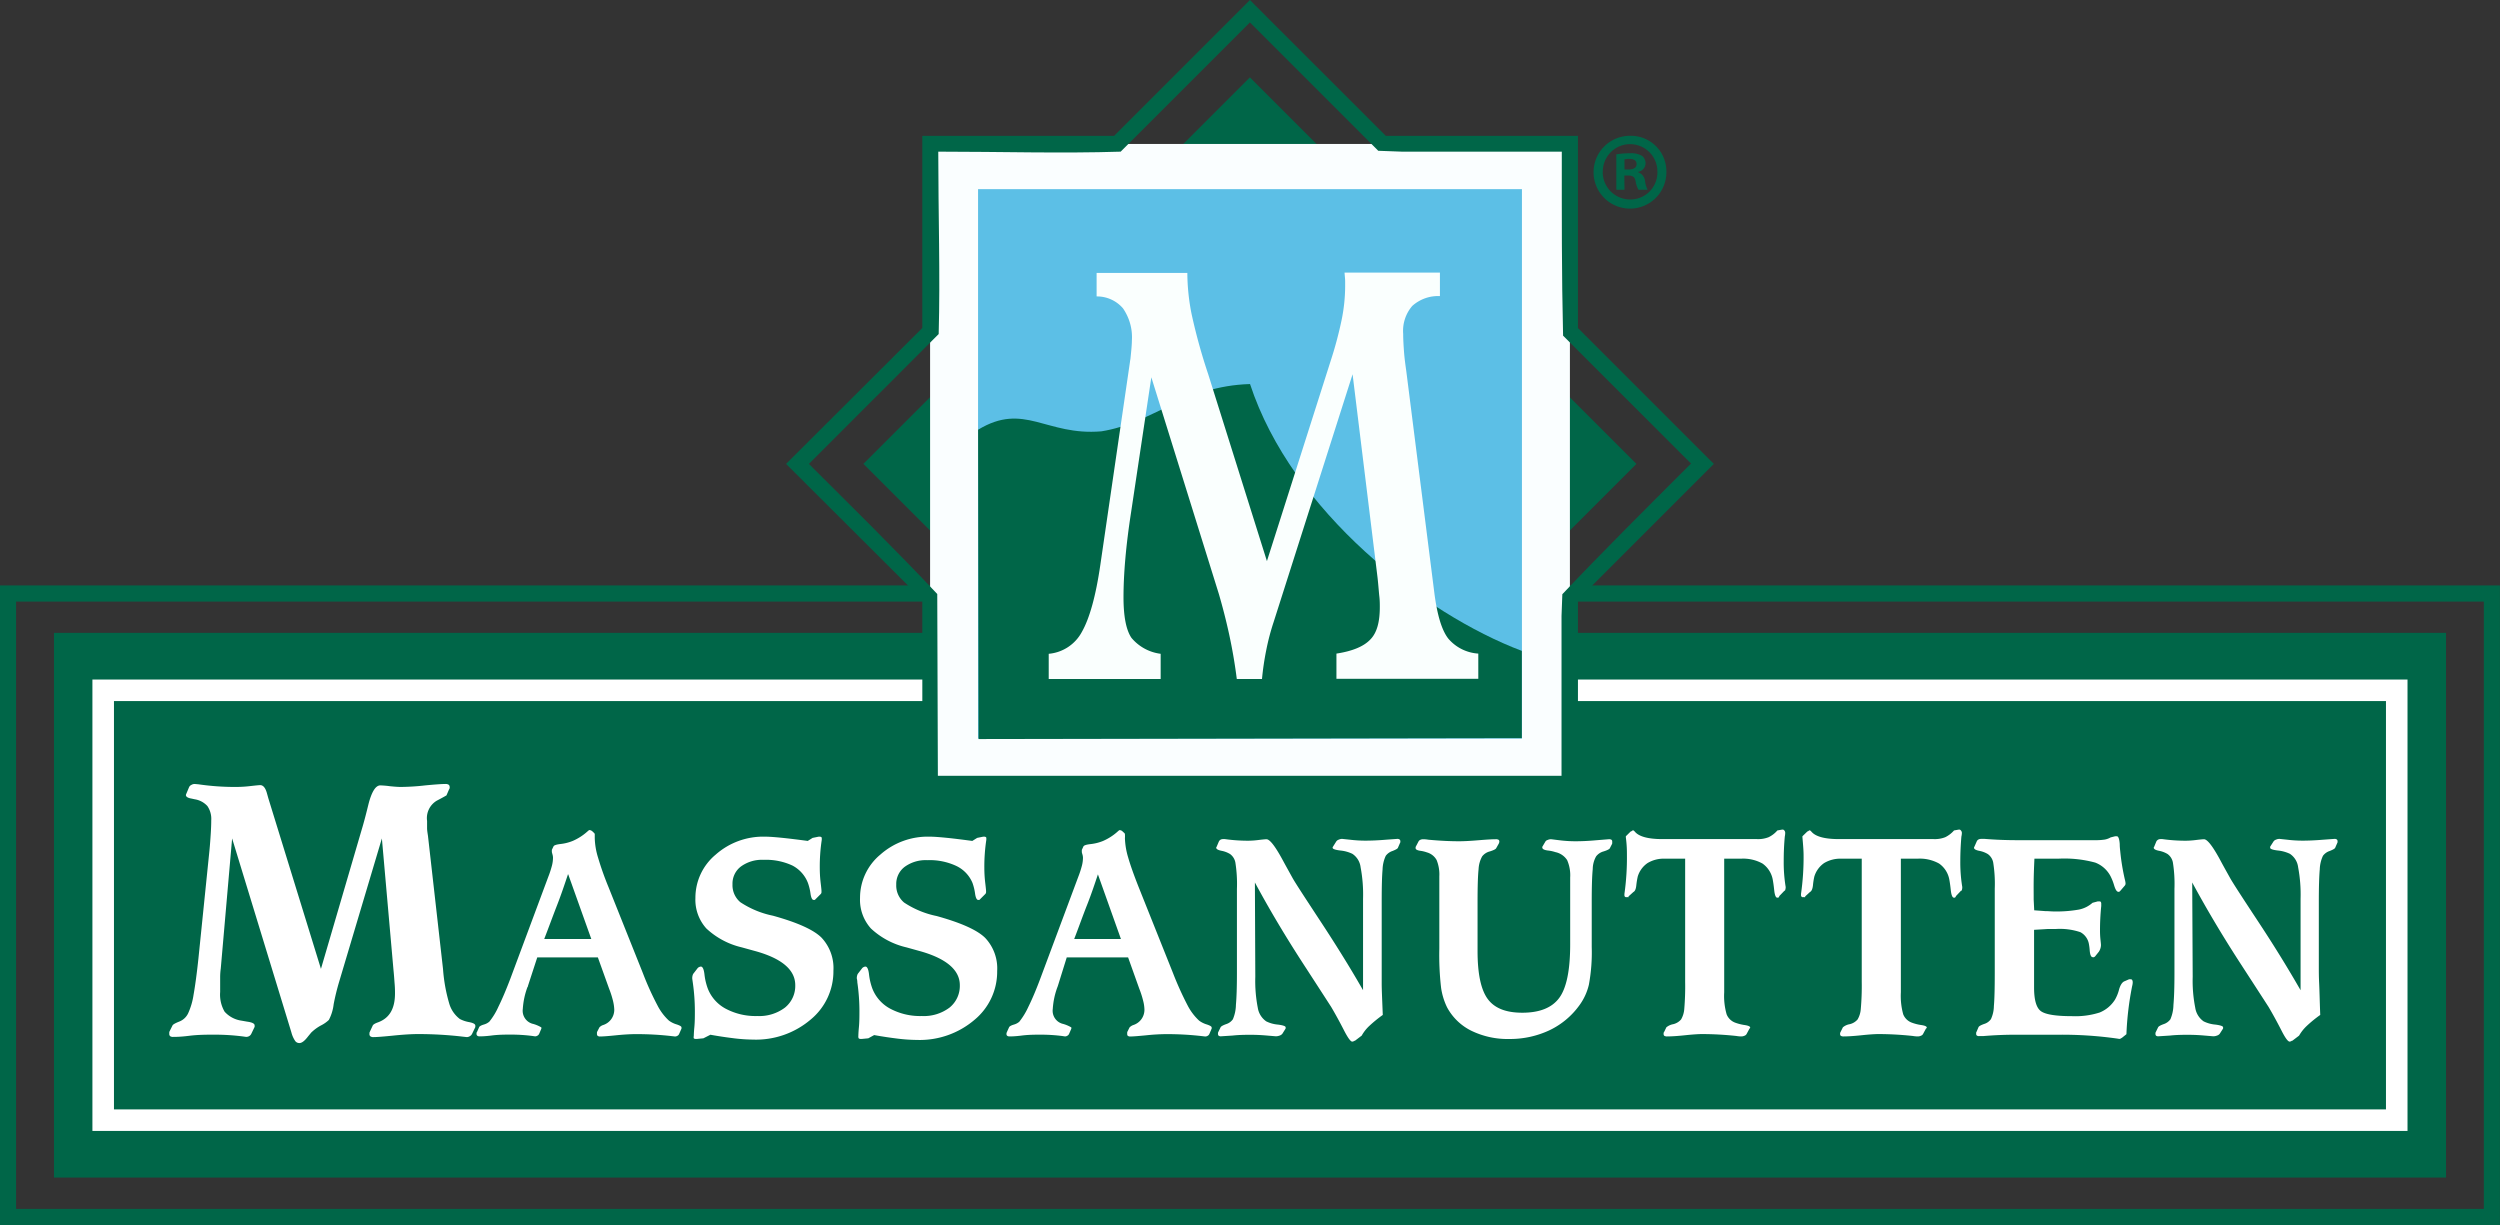 <svg id="Layer_1" data-name="Layer 1" xmlns="http://www.w3.org/2000/svg" viewBox="0 0 370.07 181.34"><rect x="0" y="0" width="370.07" height="181.34" fill="#333333" stroke="none"/><defs><style>.cls-1,.cls-5{fill:#006648;}.cls-2{fill:#fff;}.cls-3{fill:#fafeff;}.cls-4{fill:#5cbfe6;}.cls-5{fill-rule:evenodd;}.cls-6{fill:#fafffe;}</style></defs><path class="cls-1" d="M122.66,392.49H491.53v94.68H121.47V392.49Zm366.49,2.39H123.85v89.9h365.3Z" transform="translate(-121.47 -305.83)"/><rect class="cls-1" x="266.04" y="334.04" width="80.91" height="80.92" transform="translate(-296.51 20.58) rotate(-45)"/><rect class="cls-1" x="7.99" y="93.68" width="354.09" height="80.63"/><rect class="cls-1" x="15.28" y="102.18" width="339.52" height="63.63"/><path class="cls-2" d="M136.74,406.42H477.85v66.82H135.15V406.42Zm337.92,3.19H138.34v60.44H474.66Z" transform="translate(-121.47 -305.83)"/><path class="cls-2" d="M154.15,449.2a9,9,0,0,0-.09,1.32c0,.49,0,1.2,0,2.15a5,5,0,0,0,.66,2.92,4.14,4.14,0,0,0,2.53,1.33l.79.14c.75.1,1.12.29,1.12.55a.36.36,0,0,1,0,.11.27.27,0,0,1,0,.12l-.48,1a.8.8,0,0,1-.32.36.89.89,0,0,1-.45.12l-.43-.06a32.42,32.42,0,0,0-4.25-.27c-1.17,0-2.43,0-3.78.17s-2.14.16-2.33.16a.73.73,0,0,1-.45-.1.4.4,0,0,1-.14-.35,1.49,1.49,0,0,1,0-.24.53.53,0,0,1,.05-.15l.43-.86c.07-.14.39-.33,1-.57a2.42,2.42,0,0,0,1.3-1.2,10.22,10.22,0,0,0,.81-2.75c.23-1.29.48-3.1.73-5.45l1.62-15.87c.09-.93.15-1.79.2-2.59s.07-1.43.07-1.92a3.35,3.35,0,0,0-.57-2.12,3.19,3.19,0,0,0-1.85-1l-.51-.11c-.54-.09-.82-.27-.82-.52a.51.51,0,0,1,.05-.17l.42-1a.68.68,0,0,1,.34-.33.94.94,0,0,1,.49-.14l.56.05a37.38,37.38,0,0,0,5.5.39,18.29,18.29,0,0,0,2.27-.14c.8-.09,1.26-.13,1.36-.13.45,0,.78.4,1,1.19l.21.75,7.79,25.26L175,428.68c.32-1.05.65-2.31,1-3.75.48-1.89,1.07-2.84,1.77-2.84a13.91,13.91,0,0,1,1.41.12c.68.07,1.22.11,1.62.11a34.22,34.22,0,0,0,3.62-.23q2.21-.21,3-.21a.8.8,0,0,1,.46.11.39.39,0,0,1,.15.33.54.54,0,0,1,0,.18.82.82,0,0,1-.1.21l-.37.86s-.47.28-1.43.78a3,3,0,0,0-1.44,3c0,.33,0,.68,0,1.05s.07.74.13,1.15l2.23,19.73a24.23,24.23,0,0,0,.91,5.07,4.42,4.42,0,0,0,1.58,2.32,4.7,4.7,0,0,0,1.37.46c.61.12.92.29.92.51a.37.37,0,0,1,0,.11.61.61,0,0,1,0,.12l-.48,1a.8.8,0,0,1-.32.34.91.91,0,0,1-.45.14l-.55-.06a56.9,56.9,0,0,0-6.65-.39c-1,0-2.25.08-3.73.23s-2.43.22-2.88.22a.73.73,0,0,1-.48-.12.39.39,0,0,1-.13-.33s0-.09,0-.16.05-.15.08-.23l.4-.86c.07-.16.34-.33.8-.49,1.67-.62,2.5-2,2.5-4.28,0-.3,0-.76-.05-1.37s-.09-1.3-.17-2.05L178,429.94l-6.33,21.23a33.84,33.84,0,0,0-.81,3.32,6.58,6.58,0,0,1-.71,2.32,4.84,4.84,0,0,1-1.16.81,6.51,6.51,0,0,0-1.47,1.08c-.11.15-.3.36-.52.64-.46.59-.86.89-1.2.89a.75.75,0,0,1-.63-.3,4.12,4.12,0,0,1-.57-1.29l-8.77-28.7Z" transform="translate(-121.47 -305.83)"/><path class="cls-2" d="M205.55,435.24c-.49,1.47-1,3-1.62,4.59s-1.22,3.25-1.9,5H209l-3.41-9.55Zm-5.92,16.51s0,.12-.09.22a11.29,11.29,0,0,0-.68,3.2,2,2,0,0,0,1.38,2.19,4.85,4.85,0,0,1,1.37.56V458l0,.09-.33.78a.62.62,0,0,1-.26.27.69.69,0,0,1-.34.1l-.34-.05a24.68,24.68,0,0,0-3.23-.21c-.87,0-1.82,0-2.84.13s-1.61.13-1.78.13a.56.56,0,0,1-.36-.09.3.3,0,0,1-.12-.26,1.05,1.05,0,0,1,0-.13s0-.11.07-.17l.31-.7c.06-.14.3-.28.7-.4a2.11,2.11,0,0,0,.81-.42,9.83,9.83,0,0,0,1.35-2.22c.55-1.11,1.13-2.48,1.76-4.13l5.63-15.12a14.19,14.19,0,0,0,.55-1.7,4.81,4.81,0,0,0,.14-1.1,1.89,1.89,0,0,0-.09-.53l-.08-.31v-.33l.25-.52c.08-.16.43-.27,1-.34a6.8,6.8,0,0,0,1.84-.46,8,8,0,0,0,2.11-1.34c.2-.18.31-.27.35-.27a.63.63,0,0,1,.22.05l.16.08.33.31a.3.3,0,0,1,.09.17c0,.09,0,.29,0,.6a10.65,10.65,0,0,0,.48,2.84,44.18,44.18,0,0,0,1.55,4.38l5.09,12.74a43.58,43.58,0,0,0,2.18,4.82,8,8,0,0,0,1.67,2.21,3.63,3.63,0,0,0,1.15.57c.48.16.72.3.72.44V458a.29.29,0,0,1,0,.09l-.36.82a.58.58,0,0,1-.23.24.72.72,0,0,1-.37.11l-.43-.05a45.62,45.62,0,0,0-5.37-.3c-.82,0-1.82.06-3,.18s-1.92.17-2.27.17a.57.57,0,0,1-.37-.09.32.32,0,0,1-.11-.26.78.78,0,0,1,0-.19.31.31,0,0,1,0-.11l.36-.7a1.32,1.32,0,0,1,.56-.35,2.37,2.37,0,0,0,1.64-2.24,6.3,6.3,0,0,0-.19-1.34,13.7,13.7,0,0,0-.58-1.81l-1.66-4.62H201Z" transform="translate(-121.47 -305.83)"/><path class="cls-2" d="M225.59,459.53l-.94.09h-.24a.39.39,0,0,1-.24-.09.59.59,0,0,1,0-.33s0-.45.08-1.28.08-1.65.08-2.44a30,30,0,0,0-.31-4.23c-.05-.35-.08-.55-.08-.61a1.61,1.61,0,0,1,.06-.44.81.81,0,0,1,.17-.32l.58-.75a.67.67,0,0,1,.24-.16.56.56,0,0,1,.23-.06c.26,0,.44.39.53,1.16a9,9,0,0,0,.49,2.09,5.74,5.74,0,0,0,2.68,3,9.4,9.4,0,0,0,4.65,1.07,6.31,6.31,0,0,0,4.1-1.25,4.12,4.12,0,0,0,1.52-3.32c0-2.27-2-4-6.13-5.1l-1.77-.49a11.5,11.5,0,0,1-5.26-2.8,6.34,6.34,0,0,1-1.62-4.52,8.3,8.3,0,0,1,3-6.41,10.6,10.6,0,0,1,7.31-2.66c.61,0,1.41.06,2.42.16s2.31.26,3.9.47l.72-.45.89-.18h.17a.37.37,0,0,1,.21.06.15.15,0,0,1,.08.12,2.07,2.07,0,0,1,0,.31,26.58,26.58,0,0,0-.29,4.17,19.08,19.08,0,0,0,.12,2.08c.09.74.13,1.15.13,1.22a2.72,2.72,0,0,1,0,.31.41.41,0,0,1-.1.21l-.89.89-.06,0h-.1c-.22,0-.38-.31-.47-.93a7.8,7.8,0,0,0-.38-1.58,4.87,4.87,0,0,0-2.31-2.59,9.28,9.28,0,0,0-4.28-.84,5.26,5.26,0,0,0-3.35,1,3.17,3.17,0,0,0-1.23,2.62,3.29,3.29,0,0,0,1.16,2.65,13.64,13.64,0,0,0,4.83,2c3.6,1,6,2.07,7.18,3.24a6.58,6.58,0,0,1,1.77,4.89,9.25,9.25,0,0,1-3.4,7.27,12.5,12.5,0,0,1-8.48,2.94,25.42,25.42,0,0,1-2.74-.18c-1.07-.13-2.27-.3-3.59-.54Z" transform="translate(-121.47 -305.83)"/><path class="cls-2" d="M250,459.53l-.94.09h-.24a.39.39,0,0,1-.24-.09.59.59,0,0,1-.05-.33s0-.45.08-1.28.08-1.65.08-2.44a30,30,0,0,0-.31-4.23c0-.35-.08-.55-.08-.61a1.61,1.61,0,0,1,.06-.44.81.81,0,0,1,.17-.32l.58-.75a.67.67,0,0,1,.24-.16.56.56,0,0,1,.23-.06c.26,0,.44.39.53,1.16a9,9,0,0,0,.49,2.09,5.74,5.74,0,0,0,2.68,3,9.4,9.4,0,0,0,4.65,1.07,6.31,6.31,0,0,0,4.1-1.25,4.12,4.12,0,0,0,1.52-3.32c0-2.27-2.05-4-6.13-5.1l-1.76-.49a11.49,11.49,0,0,1-5.27-2.8,6.33,6.33,0,0,1-1.61-4.52,8.3,8.3,0,0,1,3-6.41,10.56,10.56,0,0,1,7.3-2.66c.61,0,1.41.06,2.43.16s2.3.26,3.89.47l.72-.45.89-.18h.17a.37.37,0,0,1,.21.06.13.13,0,0,1,.08.12,2.07,2.07,0,0,1,0,.31,26.58,26.58,0,0,0-.29,4.17,19.08,19.08,0,0,0,.12,2.08c.09.74.13,1.15.13,1.22a1.48,1.48,0,0,1,0,.31.41.41,0,0,1-.1.21l-.89.89-.06,0h-.1c-.22,0-.38-.31-.47-.93a7.8,7.8,0,0,0-.38-1.58A4.83,4.83,0,0,0,263,434a9.28,9.28,0,0,0-4.28-.84,5.26,5.26,0,0,0-3.35,1,3.17,3.17,0,0,0-1.23,2.62,3.29,3.29,0,0,0,1.16,2.65,13.64,13.64,0,0,0,4.83,2c3.6,1,6,2.07,7.18,3.24a6.58,6.58,0,0,1,1.77,4.89,9.25,9.25,0,0,1-3.4,7.27,12.5,12.5,0,0,1-8.47,2.94,25.43,25.43,0,0,1-2.75-.18c-1.07-.13-2.27-.3-3.59-.54Z" transform="translate(-121.47 -305.83)"/><path class="cls-2" d="M284,435.24c-.49,1.47-1,3-1.63,4.59s-1.21,3.25-1.89,5h6.92l-3.4-9.55Zm-5.93,16.51a2.27,2.27,0,0,1-.08.22,11.29,11.29,0,0,0-.68,3.2,2,2,0,0,0,1.38,2.19,5,5,0,0,1,1.37.56.28.28,0,0,1,0,.09s0,.06,0,.09l-.34.78a.57.57,0,0,1-.26.27.66.66,0,0,1-.34.1l-.33-.05a24.79,24.79,0,0,0-3.23-.21c-.87,0-1.82,0-2.84.13s-1.62.13-1.79.13a.6.6,0,0,1-.36-.09.29.29,0,0,1-.11-.26,1.05,1.05,0,0,1,0-.13,1.77,1.77,0,0,1,.06-.17l.32-.7c.06-.14.3-.28.7-.4a2.11,2.11,0,0,0,.81-.42,10.64,10.64,0,0,0,1.35-2.22c.55-1.11,1.13-2.48,1.75-4.13l5.64-15.12a14.19,14.19,0,0,0,.55-1.7,4.81,4.81,0,0,0,.14-1.1,1.89,1.89,0,0,0-.09-.53,2.52,2.52,0,0,1-.08-.31v-.33l.24-.52c.09-.16.43-.27,1.05-.34a6.8,6.8,0,0,0,1.84-.46,8,8,0,0,0,2.11-1.34c.19-.18.31-.27.35-.27a.63.63,0,0,1,.22.05.47.47,0,0,1,.15.08l.34.31a.25.25,0,0,1,.08.17,4.07,4.07,0,0,1,0,.6,11.08,11.08,0,0,0,.48,2.84c.33,1.15.85,2.61,1.55,4.38l5.09,12.74a47.74,47.74,0,0,0,2.18,4.82,8.21,8.21,0,0,0,1.68,2.21,3.63,3.63,0,0,0,1.15.57c.47.16.71.3.71.44V458a.15.15,0,0,1,0,.09l-.35.82a.58.58,0,0,1-.23.24.72.72,0,0,1-.37.11l-.43-.05a45.62,45.62,0,0,0-5.37-.3,29.9,29.9,0,0,0-3,.18c-1.17.11-1.92.17-2.27.17a.6.6,0,0,1-.38-.09.31.31,0,0,1-.1-.26.92.92,0,0,1,0-.19.81.81,0,0,1,0-.11l.35-.7a1.49,1.49,0,0,1,.56-.35,2.37,2.37,0,0,0,1.64-2.24,5.71,5.71,0,0,0-.19-1.34,13.7,13.7,0,0,0-.58-1.81l-1.65-4.62h-9.08Z" transform="translate(-121.47 -305.83)"/><path class="cls-2" d="M307.29,450.43a20.73,20.73,0,0,0,.37,4.59,3,3,0,0,0,1.25,2,4.79,4.79,0,0,0,1.74.48c.76.1,1.13.23,1.13.4a.45.45,0,0,1,0,.12l0,.06-.49.78a.86.86,0,0,1-.39.26,1.65,1.65,0,0,1-.57.11l-1.31-.11c-.8-.07-1.57-.11-2.34-.11s-1.74,0-2.74.11l-1.71.11a.56.56,0,0,1-.36-.08.34.34,0,0,1-.1-.27.44.44,0,0,1,0-.15.33.33,0,0,1,.05-.15l.33-.68c.07-.14.35-.3.82-.47a1.91,1.91,0,0,0,1-.72,5.66,5.66,0,0,0,.45-2.13c.1-1.09.15-2.65.15-4.67v-12.5a20.26,20.26,0,0,0-.23-3.9,2,2,0,0,0-.79-1.26,3.78,3.78,0,0,0-1.27-.48q-.75-.15-.78-.45a.24.24,0,0,1,.06-.13l.34-.8a.67.67,0,0,1,.24-.26.77.77,0,0,1,.36-.09l.29,0a24.44,24.44,0,0,0,3.52.24,12.9,12.9,0,0,0,1.48-.11c.59-.07,1-.11,1.15-.11.49,0,1.27,1,2.36,3,.6,1.11,1.1,2,1.49,2.71s1.89,3,4.28,6.64,4.46,7,6.17,10V438.88a21.74,21.74,0,0,0-.36-4.66,2.79,2.79,0,0,0-1.22-2,5.24,5.24,0,0,0-1.78-.49c-.76-.09-1.14-.23-1.14-.4a.18.18,0,0,1,0-.09.56.56,0,0,1,.05-.08l.49-.78a.72.72,0,0,1,.37-.26,1.16,1.16,0,0,1,.5-.11l1.15.12a18.94,18.94,0,0,0,2.23.14c1,0,2.05-.05,3.1-.14l1.67-.12a.53.53,0,0,1,.35.09.32.32,0,0,1,.11.26.78.78,0,0,1,0,.14.59.59,0,0,1-.07.16l-.29.67c-.05.13-.32.28-.8.47a2,2,0,0,0-1,.72,5.11,5.11,0,0,0-.47,2c-.09,1-.13,2.56-.13,4.82v9.71c0,.58,0,1.36,0,2.36s.08,2.57.16,4.66a19.29,19.29,0,0,0-2,1.63,5.89,5.89,0,0,0-1.12,1.43l-1,.76-.06,0a.69.69,0,0,1-.34.13c-.24,0-.65-.56-1.22-1.67-.67-1.31-1.31-2.47-1.9-3.47,0,0-1.38-2.14-4.1-6.33s-5.11-8.22-7.19-12.09Z" transform="translate(-121.47 -305.83)"/><path class="cls-2" d="M349.76,431.21l.47-.8a.56.56,0,0,1,.33-.24,1.2,1.2,0,0,1,.53-.11l1.21.15a19.05,19.05,0,0,0,2.39.15c.95,0,2-.05,3.08-.15l1.83-.15a.74.74,0,0,1,.4.07.3.3,0,0,1,.12.28.58.58,0,0,1,0,.19s0,.08,0,.11l-.35.69c-.07.13-.37.29-.91.46a2.07,2.07,0,0,0-1.12.74,3.9,3.9,0,0,0-.5,1.88c-.1,1-.15,2.58-.15,4.9V446a26.3,26.3,0,0,1-.42,5.59,8.41,8.41,0,0,1-1.44,3.1,11.6,11.6,0,0,1-4.42,3.66,13.74,13.74,0,0,1-5.92,1.28,12.24,12.24,0,0,1-5.64-1.23,8.18,8.18,0,0,1-3.58-3.47,9.81,9.81,0,0,1-.88-2.89,42.2,42.2,0,0,1-.26-5.78V435.56a5.66,5.66,0,0,0-.4-2.42,2.36,2.36,0,0,0-1.43-1.13,4.84,4.84,0,0,0-1-.24c-.46-.07-.68-.2-.68-.39v-.09a.2.2,0,0,1,0-.08l.41-.78a.58.58,0,0,1,.28-.28,1,1,0,0,1,.4-.09c.12,0,.38,0,.79.07,1.62.15,3.14.23,4.56.23.71,0,1.66-.05,2.86-.15s2.05-.15,2.53-.15a.9.9,0,0,1,.43.07.29.29,0,0,1,.13.28.26.26,0,0,1,0,.07,1.59,1.59,0,0,1-.08.23l-.39.69c-.07.13-.38.29-.92.46a2.08,2.08,0,0,0-1.15.74,4.35,4.35,0,0,0-.53,1.91c-.1.93-.15,2.55-.15,4.87v7.23c0,3.4.51,5.77,1.53,7.13s2.72,2,5.09,2q3.84,0,5.46-2.18c1.08-1.45,1.63-4.09,1.63-7.92v-9.9a5.58,5.58,0,0,0-.45-2.59,2.73,2.73,0,0,0-1.73-1.18,5.33,5.33,0,0,0-1.12-.24c-.55-.07-.82-.22-.82-.43A.27.27,0,0,1,349.76,431.21Z" transform="translate(-121.47 -305.83)"/><path class="cls-2" d="M380.44,458.1l-.43.8a.56.56,0,0,1-.29.24,1.16,1.16,0,0,1-.48.11c-.09,0-.35,0-.76-.07a48.48,48.48,0,0,0-5-.28c-.6,0-1.48.06-2.62.18s-2,.17-2.57.17a.84.84,0,0,1-.44-.08.32.32,0,0,1-.12-.27,1.05,1.05,0,0,1,0-.13s0-.11.07-.17l.34-.7a2.24,2.24,0,0,1,1-.46,2.19,2.19,0,0,0,1.18-.71,3.6,3.6,0,0,0,.47-1.56,39.25,39.25,0,0,0,.13-4V432.94h-3a4.64,4.64,0,0,0-2.57.65,3.7,3.7,0,0,0-1.45,2,11.77,11.77,0,0,0-.21,1.28c-.05.54-.19.88-.43,1l-.73.66c0,.06,0,.1,0,.11a.06.06,0,0,1-.06,0h0a.62.62,0,0,0-.25,0,.27.27,0,0,1-.23-.09.43.43,0,0,1-.06-.26v-.14a38.26,38.26,0,0,0,.37-5.77c0-.54,0-1.4-.16-2.6v-.16l.72-.71a.35.35,0,0,0,.19-.09.54.54,0,0,1,.15-.08c.07,0,.16.07.29.22q.93,1.08,4.08,1.08h14a4.15,4.15,0,0,0,1.7-.28,4,4,0,0,0,1.3-1l.73-.13h.08a.34.34,0,0,1,.24.16.51.51,0,0,1,.11.3c0,.08,0,.28-.06.58-.11,1.18-.16,2.39-.16,3.62a22.34,22.34,0,0,0,.29,3.84l0,.06a1.61,1.61,0,0,1-.07.39.14.14,0,0,1-.12.11l-.75.78a.34.34,0,0,1-.09.18.12.12,0,0,1-.09.06l-.06,0a.11.11,0,0,0-.07,0c-.22,0-.37-.38-.45-1.13s-.14-1.12-.21-1.52a3.74,3.74,0,0,0-1.52-2.4,5.9,5.9,0,0,0-3.2-.72h-2.47v19.78a9.82,9.82,0,0,0,.36,3.26,2.18,2.18,0,0,0,1.26,1.23,6.94,6.94,0,0,0,1.37.35c.56.08.85.21.85.36a.16.16,0,0,1,0,.08Z" transform="translate(-121.47 -305.83)"/><path class="cls-2" d="M406.56,458.1l-.43.8a.56.56,0,0,1-.29.24,1.13,1.13,0,0,1-.48.11c-.09,0-.34,0-.76-.07a48.48,48.48,0,0,0-5-.28c-.6,0-1.47.06-2.62.18s-2,.17-2.57.17a.78.78,0,0,1-.43-.08.29.29,0,0,1-.12-.27.37.37,0,0,1,0-.13.7.7,0,0,1,.06-.17l.35-.7a2.11,2.11,0,0,1,1-.46,2.19,2.19,0,0,0,1.18-.71,3.6,3.6,0,0,0,.47-1.56,38.38,38.38,0,0,0,.14-4V432.94h-3a4.66,4.66,0,0,0-2.57.65,3.75,3.75,0,0,0-1.45,2,9.93,9.93,0,0,0-.2,1.28c-.06.54-.2.88-.44,1l-.72.66a.2.2,0,0,1,0,.11.09.09,0,0,1-.07,0h0a.58.58,0,0,0-.25,0,.25.25,0,0,1-.22-.09.37.37,0,0,1-.07-.26v-.14a38.13,38.13,0,0,0,.38-5.77c0-.54-.06-1.4-.17-2.6v-.16l.73-.71a.36.36,0,0,0,.18-.09.54.54,0,0,1,.15-.08c.07,0,.16.07.29.22q.93,1.08,4.08,1.08h14a4.23,4.23,0,0,0,1.71-.28,4.17,4.17,0,0,0,1.3-1l.72-.13h.08c.09,0,.16.06.24.16a.53.53,0,0,1,.12.3c0,.08,0,.28-.07.58-.1,1.18-.16,2.39-.16,3.62a22.34,22.34,0,0,0,.29,3.84l0,.06a1.31,1.31,0,0,1-.06.39c0,.07-.07.11-.13.11l-.74.78a.43.43,0,0,1-.1.18.12.12,0,0,1-.09.06l-.06,0-.06,0c-.22,0-.38-.38-.46-1.13s-.14-1.12-.21-1.52a3.7,3.7,0,0,0-1.52-2.4,5.86,5.86,0,0,0-3.2-.72h-2.46v19.78a10.18,10.18,0,0,0,.35,3.26,2.17,2.17,0,0,0,1.27,1.23,6.59,6.59,0,0,0,1.37.35c.56.08.84.21.84.36a.16.16,0,0,1,0,.08Z" transform="translate(-121.47 -305.83)"/><path class="cls-2" d="M435.61,459.43l-.23.14a.49.49,0,0,1-.18.05l-.31-.05A58.06,58.06,0,0,0,426,459h-6.4c-1.51,0-3,.07-4.58.2l-.56,0a.56.56,0,0,1-.36-.08.31.31,0,0,1-.1-.27,1,1,0,0,1,0-.15.34.34,0,0,1,.06-.15l.29-.68c.07-.14.36-.3.84-.47a1.87,1.87,0,0,0,1-.72,4.77,4.77,0,0,0,.43-1.92c.09-1,.13-2.6.13-4.88v-12.5a19.87,19.87,0,0,0-.23-3.87,2,2,0,0,0-.79-1.25,3.78,3.78,0,0,0-1.27-.48c-.5-.1-.77-.25-.78-.45a.27.27,0,0,1,.06-.17l.34-.77a.58.58,0,0,1,.24-.28.89.89,0,0,1,.44-.1l.5,0c1.6.13,3.21.19,4.85.19h11.5a8.45,8.45,0,0,0,1.42-.09,2.63,2.63,0,0,0,.87-.32l.67-.17.12,0,.13,0c.23,0,.38.41.43,1.17,0,.44.05.81.08,1.11a32.59,32.59,0,0,0,.67,4.09,3.5,3.5,0,0,1,.1.48.87.87,0,0,1,0,.26.68.68,0,0,1-.08.17l-.65.76a1,1,0,0,1-.2.18.22.22,0,0,1-.13,0c-.22,0-.42-.3-.61-.92a7.67,7.67,0,0,0-.55-1.4,4.27,4.27,0,0,0-2.25-2,17.41,17.41,0,0,0-5.49-.58h-3.52c-.06,1.34-.1,2.45-.11,3.36s0,1.6,0,2.07v.6l.08,1.61,1.63.12c.49,0,.9.05,1.23.05a19.16,19.16,0,0,0,3.77-.28,4.28,4.28,0,0,0,2-1l.78-.21.12,0h.12a.26.26,0,0,1,.21.08.55.55,0,0,1,.06.32,3,3,0,0,1,0,.31,35.43,35.43,0,0,0-.18,3.63,12.46,12.46,0,0,0,.07,1.35c.05.45.07.71.07.75a1.86,1.86,0,0,1-.09.55,1.8,1.8,0,0,1-.22.46l-.58.72-.15.09a.33.33,0,0,1-.17,0q-.36,0-.45-.93a7.7,7.7,0,0,0-.12-1,2.47,2.47,0,0,0-1.26-1.77,9.51,9.51,0,0,0-3.67-.47l-1.19,0-2,.12,0,8.53c0,1.84.33,3,1,3.5s2.21.75,4.61.75a11.86,11.86,0,0,0,4.1-.54,4.84,4.84,0,0,0,2.26-1.89,6,6,0,0,0,.62-1.55c.2-.67.48-1.08.83-1.2l.64-.28.09,0h.16a.24.24,0,0,1,.22.12.75.75,0,0,1,.07.38s0,.21-.08.5a45.12,45.12,0,0,0-.85,7.13Z" transform="translate(-121.47 -305.83)"/><path class="cls-2" d="M446.05,450.43a20.6,20.6,0,0,0,.38,4.59,3,3,0,0,0,1.24,2,4.85,4.85,0,0,0,1.75.48c.75.1,1.13.23,1.13.4s0,.08,0,.12l0,.06-.5.78a.8.8,0,0,1-.39.26,1.55,1.55,0,0,1-.56.11l-1.31-.11c-.8-.07-1.58-.11-2.34-.11s-1.75,0-2.74.11l-1.72.11a.55.55,0,0,1-.35-.08.34.34,0,0,1-.1-.27.89.89,0,0,1,0-.15.52.52,0,0,1,.06-.15l.33-.68c.07-.14.35-.3.82-.47a2,2,0,0,0,1-.72,5.66,5.66,0,0,0,.45-2.13c.1-1.09.15-2.65.15-4.67v-12.5a20.26,20.26,0,0,0-.23-3.9,2,2,0,0,0-.79-1.26,3.87,3.87,0,0,0-1.27-.48q-.76-.15-.78-.45a.24.24,0,0,1,.06-.13l.33-.8a.69.69,0,0,1,.25-.26.73.73,0,0,1,.35-.09l.29,0a24.69,24.69,0,0,0,3.53.24,13.06,13.06,0,0,0,1.48-.11c.59-.07,1-.11,1.15-.11.49,0,1.27,1,2.36,3,.59,1.11,1.1,2,1.49,2.71s1.88,3,4.28,6.64,4.45,7,6.17,10V438.88a21.74,21.74,0,0,0-.36-4.66,2.79,2.79,0,0,0-1.22-2,5.31,5.31,0,0,0-1.78-.49c-.76-.09-1.14-.23-1.14-.4a.16.16,0,0,1,0-.09l0-.08.5-.78a.72.72,0,0,1,.37-.26,1.16,1.16,0,0,1,.5-.11l1.15.12a18.94,18.94,0,0,0,2.23.14c1,0,2-.05,3.1-.14l1.66-.12a.56.56,0,0,1,.36.09.31.31,0,0,1,.1.26.36.36,0,0,1,0,.14.38.38,0,0,1-.06.16l-.29.67c-.06.13-.33.28-.81.47a2,2,0,0,0-1,.72,5.11,5.11,0,0,0-.47,2c-.09,1-.14,2.56-.14,4.82v9.71c0,.58,0,1.36.05,2.36s.08,2.57.16,4.66a18.27,18.27,0,0,0-2,1.63,6.21,6.21,0,0,0-1.13,1.43l-1,.76-.07,0a.63.63,0,0,1-.33.13c-.25,0-.66-.56-1.22-1.67-.67-1.31-1.31-2.47-1.9-3.47,0,0-1.38-2.14-4.1-6.33s-5.11-8.22-7.2-12.09Z" transform="translate(-121.47 -305.83)"/><rect class="cls-3" x="137.68" y="21.31" width="94.71" height="94.72"/><rect class="cls-4" x="144.78" y="28" width="80.51" height="81.33"/><path class="cls-5" d="M266.26,369.44c6.84-4.15,10.05.94,18.25.24,7.69-1.23,12.24-6.71,22-7,6.2,18.88,25.7,34,40.23,39.5v12.91l-80.41.14Z" transform="translate(-121.47 -305.83)"/><path class="cls-6" d="M276.71,406.34l0-3.73a6.17,6.17,0,0,0,4.9-3.23c1.14-2,2.07-5.31,2.75-10l4.38-30c0-.11.05-.27.07-.47.13-1.24.21-2.12.21-2.64a7.52,7.52,0,0,0-1.32-4.8,5.06,5.06,0,0,0-3.9-1.76v-3.48h13.43a31.62,31.62,0,0,0,.61,6,84.27,84.27,0,0,0,2.48,9l8.69,27.66,9.41-29.56a56.92,56.92,0,0,0,1.66-6.2,25.16,25.16,0,0,0,.51-4.84c0-.24,0-.54,0-.86s-.06-.76-.09-1.25h14.12l0,3.48a5.73,5.73,0,0,0-4.1,1.46,5.66,5.66,0,0,0-1.34,4.13c0,.78.05,1.64.12,2.61s.2,1.92.34,2.91l4.14,32.72c.42,3.35,1.11,5.63,2.07,6.86a6.35,6.35,0,0,0,4.45,2.23l0,3.73h-21v-3.73q3.54-.54,5-2.07c1-1,1.42-2.63,1.42-4.81,0-.43,0-1-.07-1.59s-.13-1.57-.27-2.82l-3.69-30.06L310,397.92a34.19,34.19,0,0,0-1.09,4.15,40.68,40.68,0,0,0-.63,4.27h-3.73c-.27-2.15-.64-4.33-1.11-6.51s-1-4.2-1.54-6.06l-10-32.09-3,20c-.37,2.39-.66,4.7-.85,6.88s-.27,4.08-.27,5.68c0,2.84.39,4.84,1.17,6a6.72,6.72,0,0,0,4.33,2.37v3.73Z" transform="translate(-121.47 -305.83)"/><path class="cls-1" d="M286.39,325.94l19.26-19.26.85-.85.84.85,19.27,19.26h28.44v28.45l19.27,19.27.85.84-.85.85-19.27,19.27v28.44H258V394.61L237.83,374.5,258,354.38V325.94ZM241.21,374.5c6.4,6.39,12.84,12.71,19,19.26l.09,26.91h92.32V397l0,0,.12-3.21c6.21-6.56,12.63-12.92,19.05-19.34l-18.94-18.93c-.22-9.06-.19-18.12-.19-27.24H329l-3.51-.13-19-19-19.13,19.13c-8.71.28-17.93,0-27,0,0,9.12.3,18.39.06,27Z" transform="translate(-121.47 -305.83)"/><path class="cls-1" d="M368.14,331.17a5.39,5.39,0,1,1-5.37-5.24A5.26,5.26,0,0,1,368.14,331.17Zm-9.42,0a4.06,4.06,0,0,0,4.09,4.19,4,4,0,0,0,4-4.15,4,4,0,1,0-8.08,0Zm3.22,2.75h-1.21v-5.24a11.11,11.11,0,0,1,2-.16,3.19,3.19,0,0,1,1.82.39,1.43,1.43,0,0,1,.51,1.15,1.33,1.33,0,0,1-1.08,1.21v.06a1.57,1.57,0,0,1,1,1.28,4,4,0,0,0,.38,1.31H364a4.42,4.42,0,0,1-.42-1.28c-.09-.57-.41-.83-1.08-.83h-.58Zm0-3h.58c.67,0,1.21-.22,1.21-.77s-.35-.8-1.11-.8a3,3,0,0,0-.68.07Z" transform="translate(-121.47 -305.83)"/></svg>